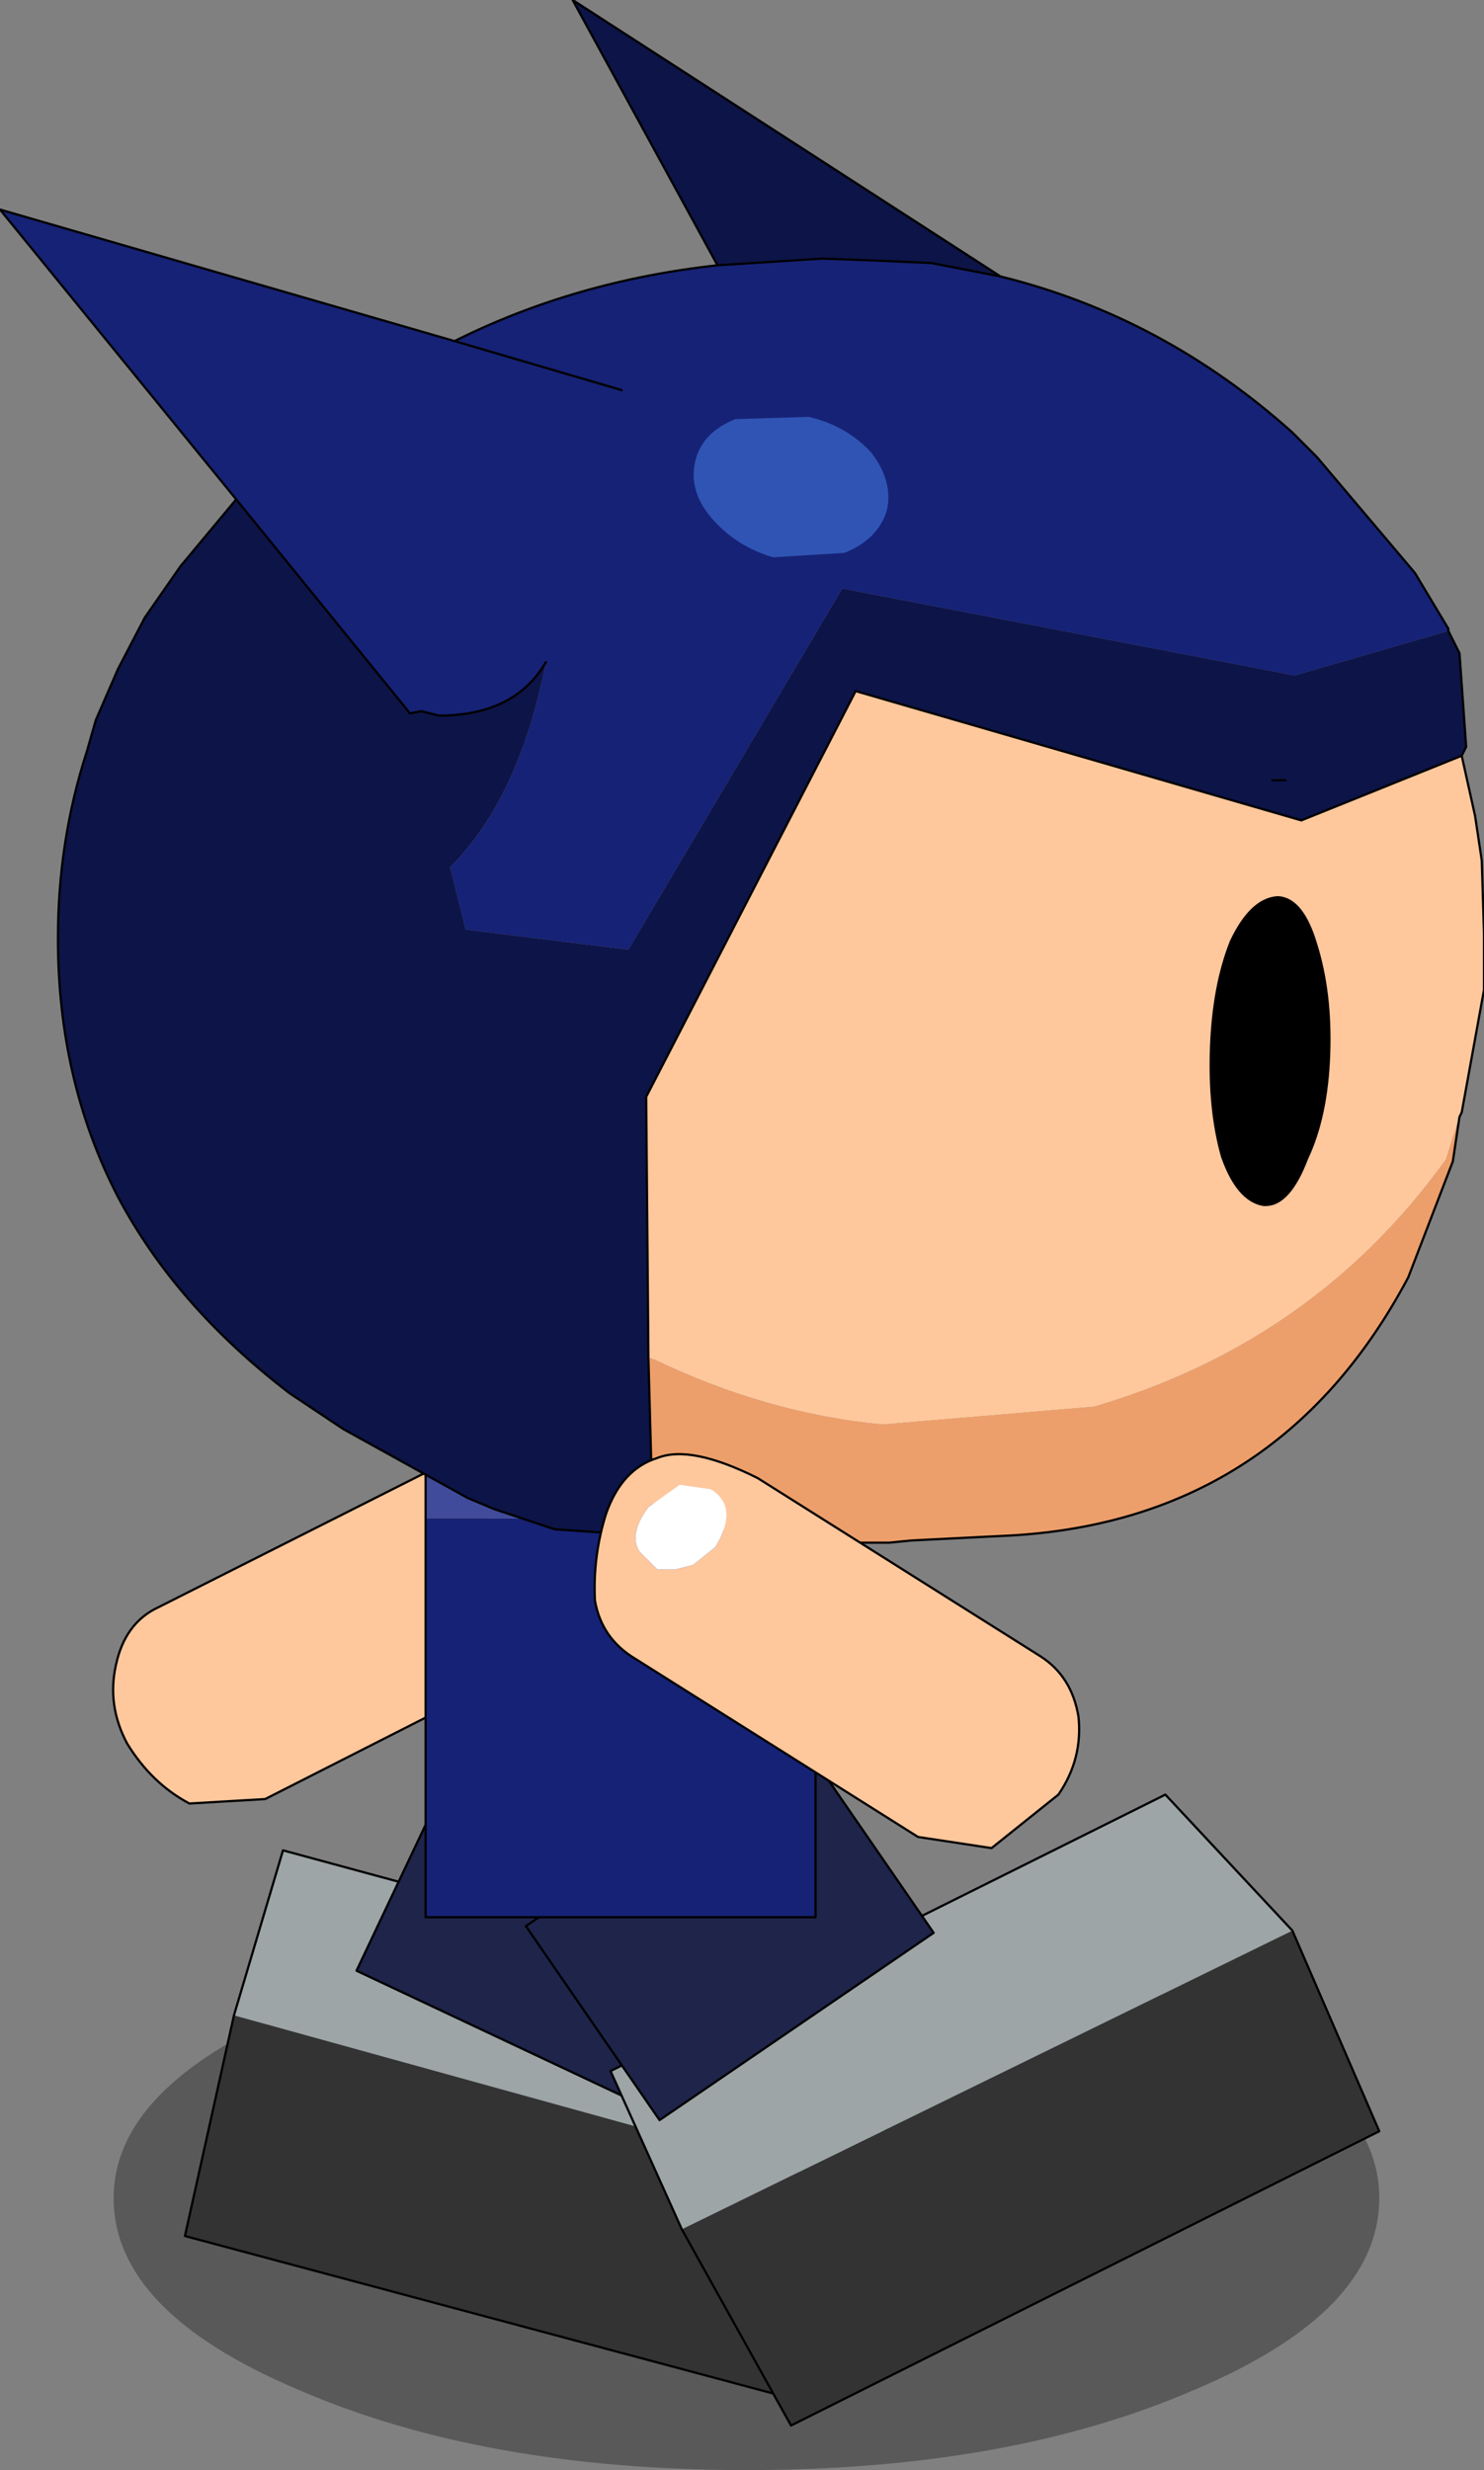 <?xml version="1.0" encoding="UTF-8" standalone="no"?>
<svg xmlns:xlink="http://www.w3.org/1999/xlink" height="55.4px" width="33.3px" xmlns="http://www.w3.org/2000/svg">
  <rect width="100%" height="100%" fill="#808080" stroke="none"/>
  <g transform="matrix(1.0, 0.0, 0.0, 1.0, -0.6, 20.7)">
    <path d="M27.4 32.9 Q23.25 34.7 17.35 34.7 11.45 34.7 7.3 32.9 3.15 31.15 3.15 28.6 3.15 26.1 7.3 24.35 11.45 22.55 17.35 22.55 23.25 22.55 27.4 24.35 31.55 26.1 31.55 28.6 31.55 31.15 27.4 32.9" fill="#000000" fill-opacity="0.302" fill-rule="evenodd" stroke="none"/>
    <path d="M5.85 24.5 L20.5 28.55 18.95 33.25 4.75 29.45 5.85 24.5" fill="#333333" fill-rule="evenodd" stroke="none"/>
    <path d="M20.5 28.55 L5.85 24.5 6.95 20.8 20.4 24.45 20.5 28.55" fill="#9da5a6" fill-rule="evenodd" stroke="none"/>
    <path d="M20.5 28.55 L20.4 24.45 6.95 20.8 5.85 24.5 4.75 29.45 18.95 33.25 20.5 28.55 Z" fill="none" stroke="#000000" stroke-linecap="round" stroke-linejoin="round" stroke-width="0.05"/>
    <path d="M14.0 20.25 L15.05 20.75 17.65 21.95 15.4 26.7 8.6 23.5 10.85 18.75 14.0 20.25" fill="#1f244b" fill-rule="evenodd" stroke="none"/>
    <path d="M15.05 20.75 L17.65 21.95 15.4 26.7 8.6 23.5 10.85 18.75 14.0 20.25" fill="none" stroke="#000000" stroke-linecap="round" stroke-linejoin="round" stroke-width="0.05"/>
    <path d="M29.6 22.6 L31.55 27.1 18.35 33.7 15.9 29.3 29.6 22.6" fill="#333333" fill-rule="evenodd" stroke="none"/>
    <path d="M15.9 29.3 L14.3 25.75 26.75 19.55 29.6 22.6 15.9 29.3" fill="#9da5a6" fill-rule="evenodd" stroke="none"/>
    <path d="M29.6 22.6 L31.55 27.1 18.35 33.7 15.9 29.3 14.3 25.75 26.75 19.55 29.6 22.6 Z" fill="none" stroke="#000000" stroke-linecap="round" stroke-linejoin="round" stroke-width="0.05"/>
    <path d="M12.45 14.15 L12.15 14.05 11.65 13.6 Q11.2 12.7 11.85 12.3 12.2 12.15 12.55 12.3 L13.2 12.8 Q13.65 13.5 13.35 13.9 L12.9 14.2 12.45 14.15 M13.15 11.75 L10.9 11.95 4.15 15.35 Q3.4 15.7 3.2 16.65 3.0 17.55 3.45 18.4 4.0 19.3 4.85 19.75 L6.55 19.65 13.25 16.25 Q14.05 15.9 14.25 15.0 14.45 14.1 14.15 13.0 13.95 12.05 13.15 11.75" fill="#ffc79c" fill-rule="evenodd" stroke="none"/>
    <path d="M12.45 14.15 L12.9 14.2 13.35 13.9 Q13.65 13.5 13.2 12.8 L12.55 12.3 Q12.2 12.15 11.85 12.3 11.2 12.7 11.65 13.6 L12.15 14.05 12.45 14.15" fill="#ffffff" fill-rule="evenodd" stroke="none"/>
    <path d="M13.15 11.75 Q13.95 12.05 14.15 13.0 14.45 14.1 14.25 15.0 14.05 15.9 13.25 16.25 L6.55 19.65 4.85 19.75 Q4.0 19.3 3.45 18.4 3.0 17.55 3.2 16.65 3.4 15.7 4.15 15.35 L10.9 11.95 13.15 11.75 Z" fill="none" stroke="#000000" stroke-linecap="round" stroke-linejoin="round" stroke-width="0.05"/>
    <path d="M16.2 19.9 L18.55 18.3 21.55 22.65 15.4 26.85 12.4 22.5 15.25 20.55 16.2 19.9" fill="#1f244b" fill-rule="evenodd" stroke="none"/>
    <path d="M16.2 19.9 L18.55 18.3 21.55 22.65 15.4 26.85 12.4 22.5 15.25 20.55" fill="none" stroke="#000000" stroke-linecap="round" stroke-linejoin="round" stroke-width="0.05"/>
    <path d="M15.75 11.6 L18.9 11.6 18.9 13.35 10.15 13.35 10.15 11.6 11.25 11.6 12.4 11.6 14.65 11.6 15.75 11.6" fill="#404b9b" fill-rule="evenodd" stroke="none"/>
    <path d="M18.9 13.35 L18.9 22.3 10.15 22.3 10.15 13.35 18.9 13.35" fill="#162276" fill-rule="evenodd" stroke="none"/>
    <path d="M15.75 11.6 L18.9 11.6 18.9 13.35 18.9 22.3 10.15 22.3 10.15 13.35 10.15 11.6 11.25 11.6 M12.4 11.6 L14.65 11.6" fill="none" stroke="#000000" stroke-linecap="round" stroke-linejoin="round" stroke-width="0.05"/>
    <path d="M33.4 -3.75 L33.7 -2.4 33.85 -1.4 33.9 0.25 33.9 1.5 33.4 4.25 33.35 4.35 33.05 5.3 Q30.1 9.4 25.15 10.85 L20.4 11.25 Q17.8 11.0 15.3 9.8 L15.15 9.75 15.1 3.9 19.8 -5.2 29.8 -2.3 33.4 -3.75" fill="#ffc79c" fill-rule="evenodd" stroke="none"/>
    <path d="M33.35 4.35 L33.2 5.35 32.2 7.95 Q29.25 13.5 23.05 13.75 L21.05 13.85 20.55 13.9 20.4 13.9 19.25 13.9 15.65 13.5 15.25 13.45 15.15 9.75 15.3 9.8 Q17.8 11.0 20.4 11.25 L25.15 10.85 Q30.1 9.4 33.05 5.3 L33.35 4.35" fill="#ed9f6b" fill-rule="evenodd" stroke="none"/>
    <path d="M5.9 -9.5 L0.6 -16.0 10.8 -13.05 Q13.5 -14.4 16.7 -14.75 L19.05 -14.9 20.4 -14.85 21.5 -14.8 23.05 -14.5 Q26.7 -13.6 29.6 -11.0 L30.15 -10.45 32.35 -7.85 33.1 -6.6 33.1 -6.55 29.65 -5.55 19.5 -7.5 14.7 0.6 11.05 0.15 10.7 -1.25 Q12.25 -2.8 12.85 -5.85 12.15 -4.65 10.45 -4.65 L10.05 -4.75 9.8 -4.7 5.9 -9.5 M14.55 -11.95 L10.8 -13.05 14.55 -11.95" fill="#162276" fill-rule="evenodd" stroke="none"/>
    <path d="M15.25 13.45 L15.25 13.75 13.05 13.6 11.7 13.15 11.1 12.9 8.3 11.35 7.1 10.55 Q4.55 8.6 3.25 6.15 1.9 3.55 1.9 0.35 1.9 -1.85 2.55 -3.85 L2.75 -4.55 3.25 -5.7 3.85 -6.85 4.65 -8.0 5.9 -9.5 9.8 -4.7 10.05 -4.75 10.45 -4.65 Q12.15 -4.65 12.85 -5.85 12.25 -2.8 10.7 -1.25 L11.05 0.15 14.7 0.6 19.5 -7.5 29.65 -5.55 33.1 -6.55 33.25 -6.25 33.35 -6.05 33.5 -3.95 33.4 -3.75 29.8 -2.3 19.8 -5.2 15.1 3.9 15.15 9.75 15.25 13.45 M16.7 -14.75 L13.45 -20.7 23.05 -14.5 21.5 -14.8 20.4 -14.85 19.05 -14.9 16.7 -14.75 M29.15 -3.2 L29.45 -3.2 29.15 -3.2" fill="#0d1448" fill-rule="evenodd" stroke="none"/>
    <path d="M15.25 13.45 L15.25 13.75 13.05 13.6 11.7 13.15 11.1 12.9 8.3 11.35 7.1 10.55 Q4.55 8.6 3.25 6.15 1.9 3.55 1.9 0.35 1.9 -1.85 2.55 -3.85 L2.75 -4.55 3.25 -5.7 3.85 -6.85 4.65 -8.0 5.9 -9.5 0.6 -16.0 10.8 -13.05 Q13.5 -14.4 16.7 -14.75 L13.45 -20.7 23.05 -14.5 Q26.7 -13.6 29.6 -11.0 L30.15 -10.45 32.35 -7.85 33.1 -6.6 33.1 -6.55 33.25 -6.25 33.35 -6.05 33.5 -3.95 33.4 -3.75 33.7 -2.4 33.85 -1.4 33.9 0.25 33.9 1.5 33.4 4.25 33.35 4.35 33.2 5.35 32.2 7.95 Q29.25 13.5 23.05 13.75 L21.05 13.85 20.55 13.9 20.4 13.9 19.25 13.9 15.65 13.5 15.25 13.45 15.15 9.75 15.1 3.9 19.8 -5.2 29.8 -2.3 33.4 -3.75 M16.7 -14.75 L19.05 -14.9 20.4 -14.85 21.5 -14.8 23.05 -14.5 M10.8 -13.05 L14.55 -11.95 M5.9 -9.5 L9.8 -4.7 10.05 -4.75 10.45 -4.65 Q12.15 -4.65 12.85 -5.85 M29.45 -3.2 L29.15 -3.2" fill="none" stroke="#000000" stroke-linecap="round" stroke-linejoin="round" stroke-width="0.05"/>
    <path d="M29.95 5.3 Q29.55 6.35 29.0 6.35 L28.95 6.35 Q28.35 6.25 28.0 5.25 27.7 4.2 27.75 2.8 27.8 1.4 28.2 0.4 28.65 -0.55 29.25 -0.6 L29.3 -0.6 Q29.85 -0.55 30.15 0.45 30.5 1.55 30.45 2.95 30.4 4.35 29.95 5.3" fill="#000000" fill-rule="evenodd" stroke="none"/>
    <path d="M20.15 -10.55 Q20.65 -9.9 20.5 -9.25 20.3 -8.6 19.55 -8.3 L17.95 -8.2 Q17.1 -8.45 16.55 -9.1 16.05 -9.7 16.2 -10.35 16.35 -11.0 17.1 -11.3 L18.75 -11.35 Q19.6 -11.15 20.15 -10.55" fill="#3054b4" fill-rule="evenodd" stroke="none"/>
    <path d="M16.55 12.7 L15.85 12.6 15.15 13.1 Q14.7 13.7 14.95 14.1 L15.35 14.5 15.75 14.5 16.15 14.4 16.65 14.0 Q17.2 13.1 16.55 12.7 M14.2 13.25 Q14.55 12.25 15.35 12.0 16.1 11.7 17.6 12.45 L23.95 16.45 Q24.65 16.9 24.8 17.8 24.9 18.75 24.35 19.55 L22.85 20.75 21.2 20.5 14.85 16.5 Q14.1 16.05 13.95 15.2 13.9 14.2 14.2 13.25" fill="#ffc79c" fill-rule="evenodd" stroke="none"/>
    <path d="M16.55 12.7 Q17.2 13.1 16.65 14.0 L16.15 14.4 15.75 14.5 15.35 14.5 14.95 14.1 Q14.7 13.7 15.15 13.1 L15.85 12.6 16.55 12.7" fill="#ffffff" fill-rule="evenodd" stroke="none"/>
    <path d="M14.2 13.25 Q13.9 14.2 13.95 15.2 14.1 16.05 14.85 16.5 L21.2 20.5 22.85 20.75 24.35 19.55 Q24.9 18.75 24.8 17.8 24.65 16.9 23.95 16.45 L17.6 12.45 Q16.1 11.7 15.35 12.0 14.55 12.25 14.2 13.25 Z" fill="none" stroke="#000000" stroke-linecap="round" stroke-linejoin="round" stroke-width="0.05"/>
  </g>
</svg>
